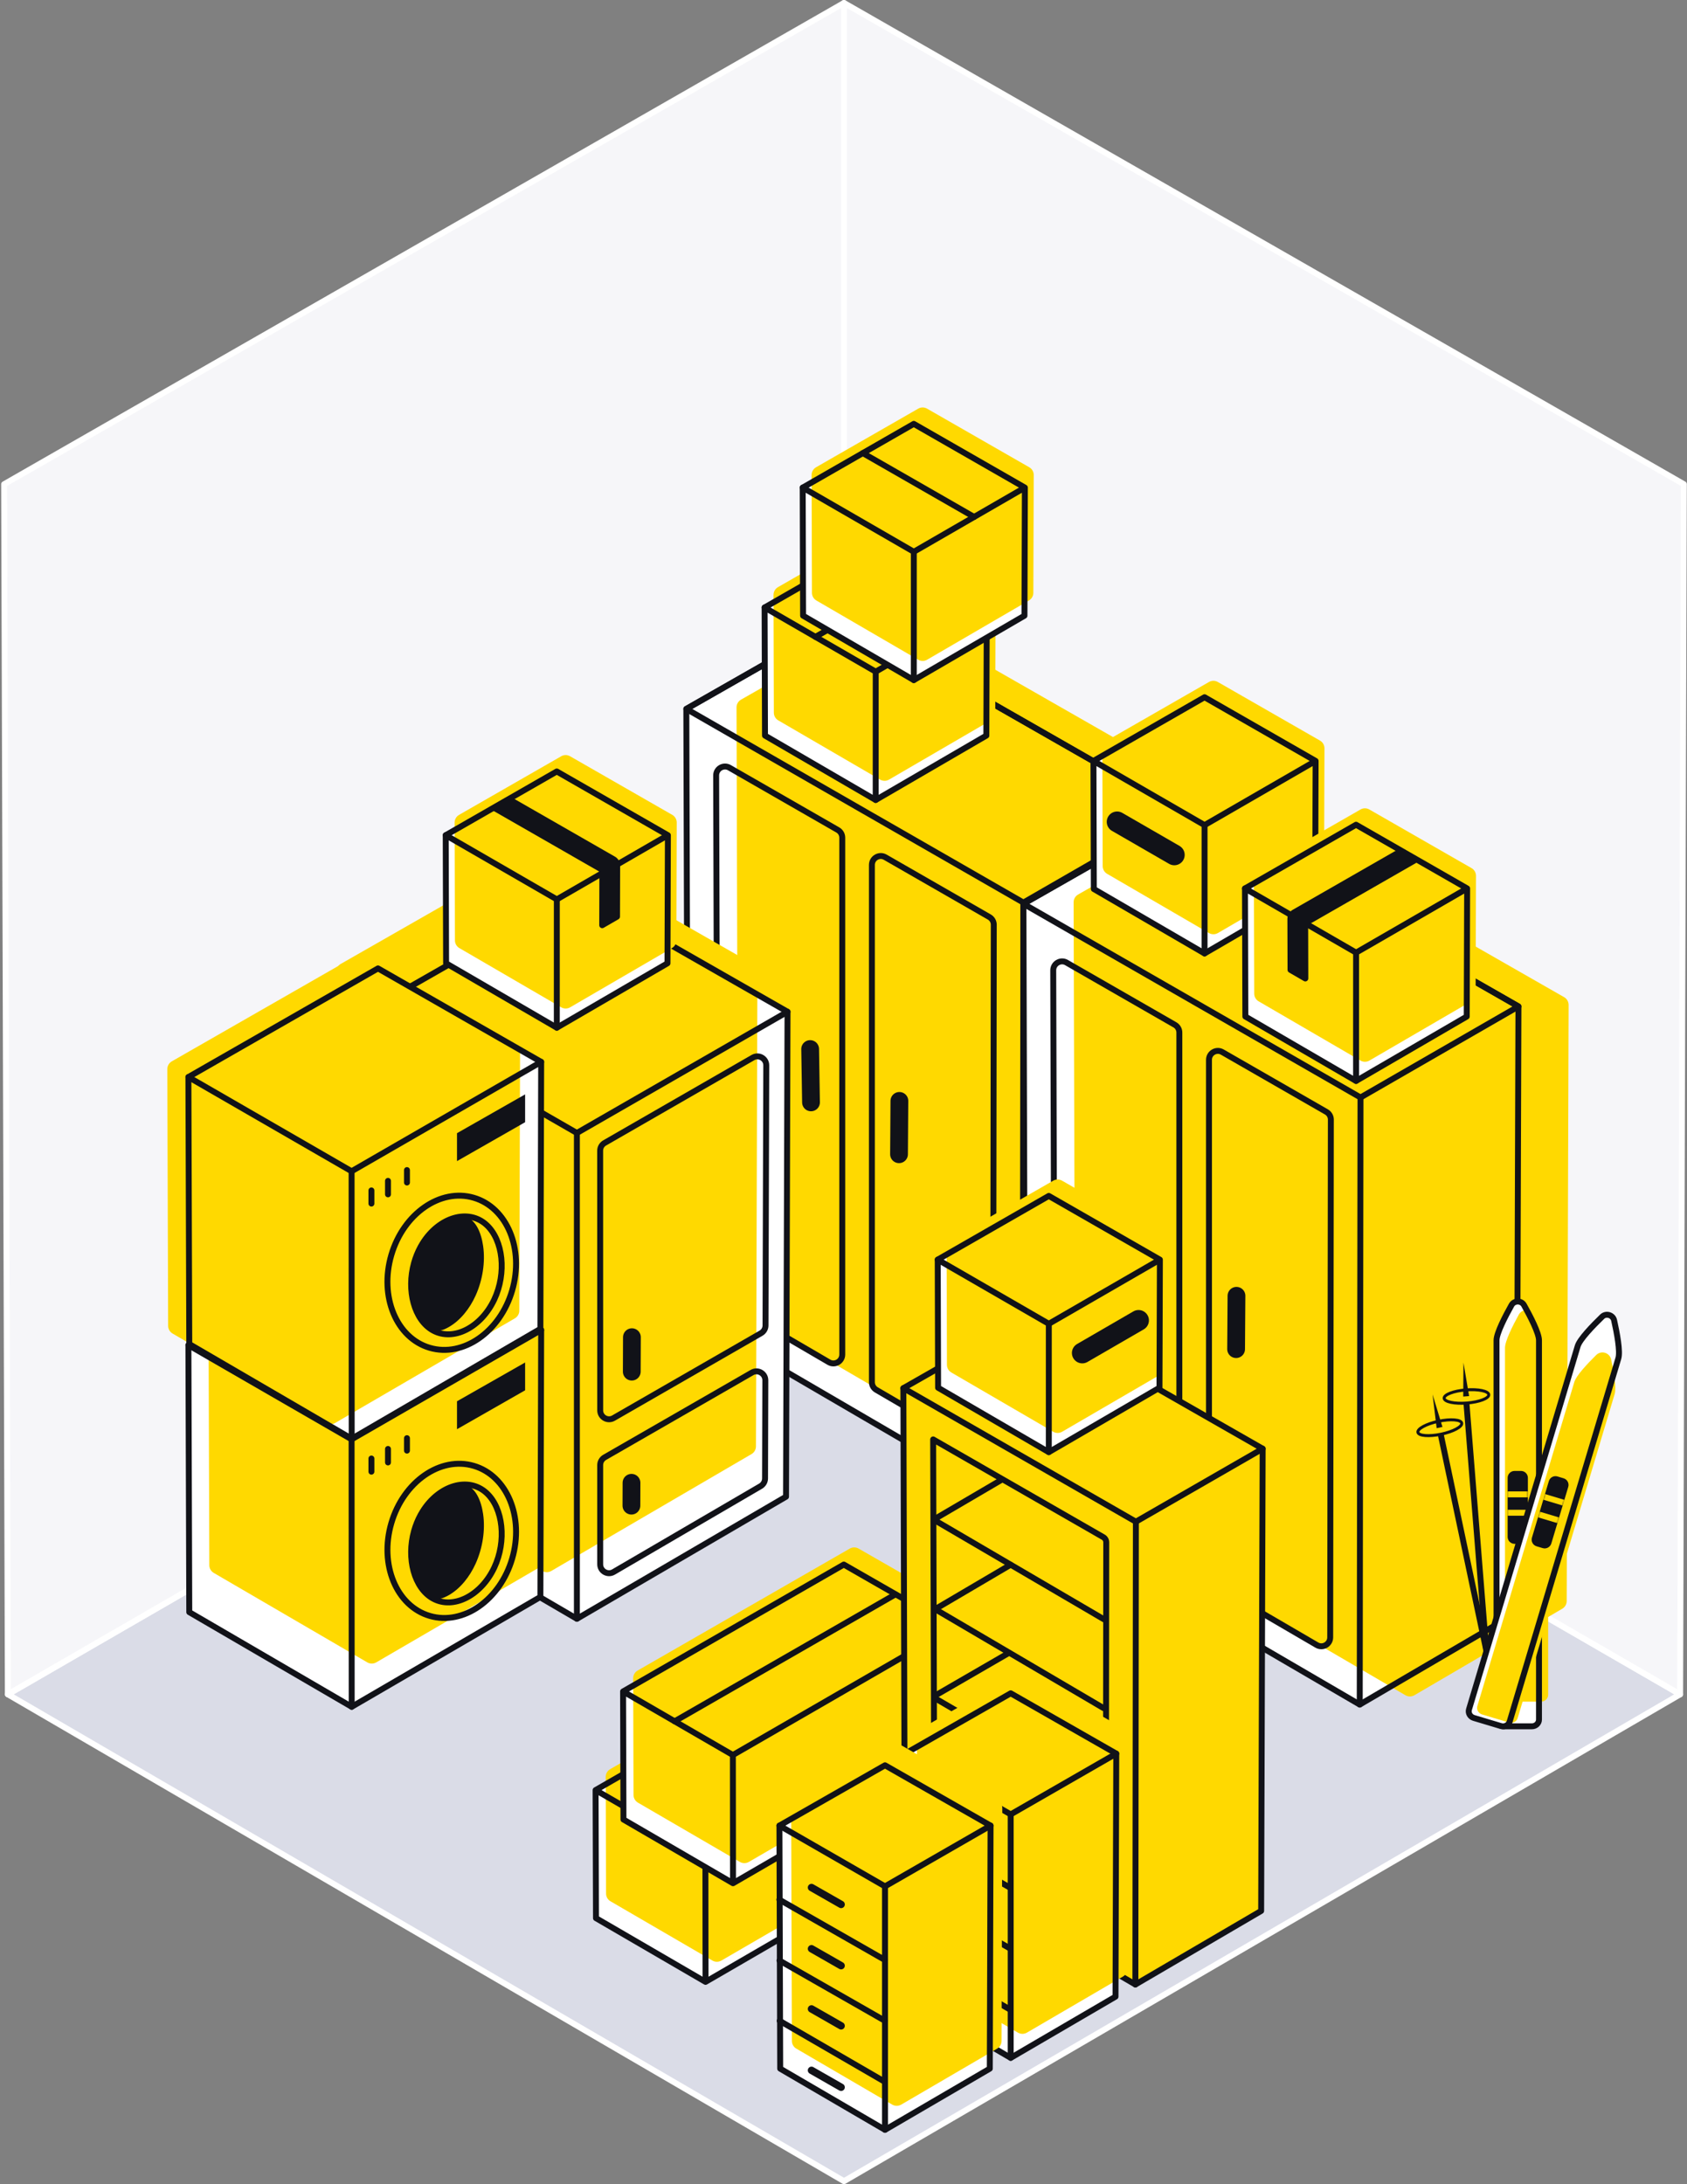 <svg width="1139" height="1474" viewBox="0 0 1139 1474" fill="none" xmlns="http://www.w3.org/2000/svg">
<rect x="0" y="0" width="1139" height="1474" fill="#808080" stroke="none"/>
<g clip-path="url(#clip0_683_17690)">
<path d="M569.833 817.19L5.303 1143.41L569.833 1471.96L1134.37 1143.41L569.833 817.19Z" fill="#DADCE7" stroke="white" stroke-width="4" stroke-linecap="round" stroke-linejoin="round"/>
<path d="M569.832 2V817.19L1134.37 1143.41L1136.88 326.77L569.832 2Z" fill="#F6F6F9" stroke="white" stroke-width="4" stroke-linecap="round" stroke-linejoin="round"/>
<path d="M569.833 817.19V2L2.793 326.77L5.303 1143.41L569.833 817.19Z" fill="#F6F6F9" stroke="white" stroke-width="4" stroke-linecap="round" stroke-linejoin="round"/>
<path d="M570.023 417.58L463.383 478.41L464.573 887.11L690.453 1018.8L796.293 956.92L797.613 547.69L570.023 417.58Z" fill="white"/>
<path d="M600.933 414.76L500.303 472.16C498.423 473.23 497.273 475.23 497.273 477.39L498.443 879.16C498.443 881.29 499.583 883.25 501.423 884.33L721.303 1012.52C723.173 1013.61 725.483 1013.61 727.353 1012.52L827.213 954.13C829.043 953.06 830.173 951.09 830.183 948.97L831.483 546.66C831.483 544.5 830.333 542.5 828.463 541.43L606.883 414.76C605.043 413.71 602.773 413.71 600.933 414.76Z" fill="#FFD900"/>
<path d="M570.023 417.58L797.613 547.69L690.973 609.11L463.383 478.41L570.023 417.58Z" stroke="#111218" stroke-width="4" stroke-linecap="round" stroke-linejoin="round"/>
<path d="M690.453 1018.8L690.973 609.11" stroke="#111218" stroke-width="4" stroke-linecap="round" stroke-linejoin="round"/>
<path d="M570.023 417.58L463.383 478.41L464.573 887.11L690.453 1018.8L796.293 956.92L797.613 547.69L570.023 417.58Z" stroke="#111218" stroke-width="4" stroke-linecap="round" stroke-linejoin="round"/>
<path d="M492.504 518.09L565.654 560.1C567.514 561.17 568.664 563.15 568.664 565.3V914.1C568.664 918.73 563.644 921.62 559.644 919.28L487.504 877.22C485.664 876.15 484.534 874.18 484.524 872.05L483.514 523.3C483.504 518.68 488.494 515.78 492.504 518.08V518.09Z" stroke="#111218" stroke-width="4" stroke-linecap="round" stroke-linejoin="round"/>
<path d="M670.952 624.05L670.512 973.47C670.512 978.1 665.492 980.98 661.492 978.65L591.652 937.94C589.812 936.86 588.672 934.89 588.672 932.76V583.68C588.672 579.07 593.662 576.18 597.662 578.48L667.952 618.85C669.822 619.92 670.962 621.91 670.962 624.06L670.952 624.05Z" stroke="#111218" stroke-width="4" stroke-linecap="round" stroke-linejoin="round"/>
<path d="M607.232 742.94L606.982 778.94" stroke="#111218" stroke-width="12" stroke-linecap="round" stroke-linejoin="round"/>
<path d="M547.562 743.94L546.982 707.94" stroke="#111218" stroke-width="12" stroke-linecap="round" stroke-linejoin="round"/>
<path d="M797.613 549.09L690.973 609.93L692.163 1018.63L918.043 1150.32L1023.88 1088.43L1025.2 679.2L797.613 549.09Z" fill="white"/>
<path d="M828.523 546.27L727.893 603.67C726.013 604.74 724.863 606.74 724.863 608.9L726.033 1010.67C726.033 1012.8 727.173 1014.76 729.013 1015.84L948.893 1144.03C950.763 1145.12 953.073 1145.12 954.943 1144.03L1054.8 1085.64C1056.63 1084.57 1057.76 1082.6 1057.77 1080.48L1059.07 678.17C1059.07 676.01 1057.92 674.01 1056.05 672.94L834.473 546.27C832.633 545.22 830.363 545.22 828.523 546.27Z" fill="#FFD900"/>
<path d="M797.613 549.09L1025.2 679.2L918.563 740.63L690.973 609.93L797.613 549.09Z" stroke="#111218" stroke-width="4" stroke-linecap="round" stroke-linejoin="round"/>
<path d="M918.043 1150.32L918.563 740.63" stroke="#111218" stroke-width="4" stroke-linecap="round" stroke-linejoin="round"/>
<path d="M797.613 549.09L690.973 609.93L692.163 1018.63L918.043 1150.32L1023.88 1088.43L1025.2 679.2L797.613 549.09Z" stroke="#111218" stroke-width="4" stroke-linecap="round" stroke-linejoin="round"/>
<path d="M720.094 649.6L793.244 691.61C795.104 692.68 796.254 694.66 796.254 696.81V1045.61C796.254 1050.24 791.234 1053.13 787.234 1050.79L715.094 1008.73C713.254 1007.66 712.124 1005.69 712.114 1003.56L711.104 654.81C711.094 650.19 716.084 647.29 720.094 649.59V649.6Z" stroke="#111218" stroke-width="4" stroke-linecap="round" stroke-linejoin="round"/>
<path d="M898.542 755.57L898.102 1104.99C898.102 1109.62 893.082 1112.5 889.082 1110.17L819.242 1069.46C817.402 1068.38 816.262 1066.41 816.262 1064.28V715.2C816.262 710.59 821.252 707.7 825.252 710L895.542 750.37C897.412 751.44 898.552 753.43 898.552 755.58L898.542 755.57Z" stroke="#111218" stroke-width="4" stroke-linecap="round" stroke-linejoin="round"/>
<path d="M834.822 874.46L834.572 910.46" stroke="#111218" stroke-width="12" stroke-linecap="round" stroke-linejoin="round"/>
<path d="M775.152 875.46L774.572 839.46" stroke="#111218" stroke-width="12" stroke-linecap="round" stroke-linejoin="round"/>
<path d="M1005.69 1141.7L989.904 944.56" stroke="#111218" stroke-width="4" stroke-linecap="round" stroke-linejoin="round"/>
<path d="M990.462 946.83C998.781 946.164 1005.37 943.642 1005.17 941.198C1004.97 938.753 998.072 937.312 989.753 937.978C981.435 938.645 974.85 941.166 975.046 943.611C975.242 946.055 982.144 947.496 990.462 946.83Z" fill="#FFD900" stroke="#111218" stroke-width="2" stroke-linecap="round" stroke-linejoin="round"/>
<path d="M987.914 942.47L988.074 919.53L991.894 942.15L987.914 942.47Z" fill="#111218"/>
<path d="M1013.07 1159.12L972.223 965.62" stroke="#111218" stroke-width="4" stroke-linecap="round" stroke-linejoin="round"/>
<path d="M973.036 967.843C981.201 966.119 987.41 962.777 986.903 960.378C986.397 957.978 979.367 957.431 971.202 959.154C963.037 960.878 956.829 964.22 957.335 966.619C957.841 969.019 964.871 969.566 973.036 967.843Z" fill="#FFD900" stroke="#111218" stroke-width="2" stroke-linecap="round" stroke-linejoin="round"/>
<path d="M969.973 963.8L967.213 941.03L973.893 962.97L969.973 963.8Z" fill="#111218"/>
<path d="M1034.29 1165H1015.18C1012.54 1165 1010.4 1162.95 1010.4 1160.43V904.52C1010.4 899.66 1016.3 888.28 1020.53 880.74C1022.33 877.53 1027.14 877.53 1028.94 880.74C1033.17 888.28 1039.07 899.66 1039.07 904.52V1160.43C1039.07 1162.95 1036.93 1165 1034.29 1165Z" fill="white"/>
<path d="M1040.4 1148.36H1020.98C1018.3 1148.36 1016.12 1146.28 1016.12 1143.72V909.57C1016.12 905 1021.26 894.74 1025.44 887.16C1027.72 883.02 1033.66 883.02 1035.94 887.16C1040.11 894.74 1045.26 905 1045.26 909.57V1143.72C1045.26 1146.29 1043.09 1148.36 1040.4 1148.36Z" fill="#FFD900"/>
<path d="M1034.29 1165H1015.18C1012.54 1165 1010.4 1162.95 1010.4 1160.43V904.52C1010.4 899.66 1016.3 888.28 1020.53 880.74C1022.33 877.53 1027.14 877.53 1028.94 880.74C1033.17 888.28 1039.07 899.66 1039.07 904.52V1160.43C1039.07 1162.95 1036.93 1165 1034.29 1165Z" stroke="#111218" stroke-width="4" stroke-linecap="round" stroke-linejoin="round"/>
<path d="M1026.9 992.66H1022.57C1020 992.66 1017.9 994.751 1017.9 997.33V1037.19C1017.9 1039.77 1020 1041.86 1022.57 1041.86H1026.9C1029.48 1041.86 1031.57 1039.77 1031.57 1037.19V997.33C1031.57 994.751 1029.48 992.66 1026.9 992.66Z" fill="#111218"/>
<mask id="mask0_683_17690" style="mask-type:luminance" maskUnits="userSpaceOnUse" x="1017" y="992" width="15" height="50">
<path d="M1026.9 992.66H1022.57C1020 992.66 1017.9 994.751 1017.9 997.33V1037.19C1017.9 1039.77 1020 1041.86 1022.57 1041.86H1026.9C1029.48 1041.86 1031.57 1039.77 1031.57 1037.19V997.33C1031.57 994.751 1029.48 992.66 1026.9 992.66Z" fill="white"/>
</mask>
<g mask="url(#mask0_683_17690)">
<path d="M1002.46 1008.47H1047.78" stroke="#FFD900" stroke-width="4" stroke-miterlimit="10"/>
<path d="M1002.46 1020.88H1047.78" stroke="#FFD900" stroke-width="4" stroke-miterlimit="10"/>
</g>
<path d="M1013.38 1164.83L995.073 1159.35C992.543 1158.59 991.083 1156.02 991.803 1153.6L1065.2 908.44C1066.59 903.79 1075.51 894.57 1081.72 888.57C1084.36 886.01 1088.97 887.4 1089.78 890.98C1091.67 899.41 1094.06 912.01 1092.66 916.66L1019.26 1161.82C1018.54 1164.24 1015.9 1165.58 1013.37 1164.83H1013.38Z" fill="white"/>
<path d="M1018.84 1162.44L1000.69 1157.01C998.182 1156.26 996.732 1153.71 997.452 1151.31L1062.95 932.55C1064.22 928.32 1071.74 920.3 1077.73 914.41C1081.1 911.1 1086.8 912.81 1087.79 917.42C1089.55 925.64 1091.43 936.47 1090.17 940.7L1024.67 1159.46C1023.95 1161.86 1021.34 1163.19 1018.83 1162.44H1018.84Z" fill="#FFD900"/>
<path d="M1013.38 1164.83L995.073 1159.35C992.543 1158.59 991.083 1156.02 991.803 1153.6L1065.2 908.44C1066.59 903.79 1075.51 894.57 1081.72 888.57C1084.36 886.01 1088.97 887.4 1089.78 890.98C1091.67 899.41 1094.06 912.01 1092.66 916.66L1019.26 1161.82C1018.54 1164.24 1015.9 1165.58 1013.37 1164.83H1013.38Z" stroke="#111218" stroke-width="4" stroke-linecap="round" stroke-linejoin="round"/>
<path d="M1055.69 997.623L1051.54 996.38C1049.07 995.641 1046.47 997.044 1045.73 999.514L1034.3 1037.7C1033.56 1040.17 1034.96 1042.77 1037.43 1043.51L1041.58 1044.75C1044.05 1045.49 1046.65 1044.09 1047.39 1041.62L1058.83 1003.44C1059.57 1000.97 1058.16 998.362 1055.69 997.623Z" fill="#111218"/>
<mask id="mask1_683_17690" style="mask-type:luminance" maskUnits="userSpaceOnUse" x="1034" y="996" width="26" height="49">
<path d="M1055.69 997.623L1051.54 996.38C1049.07 995.641 1046.47 997.044 1045.73 999.514L1034.3 1037.7C1033.56 1040.17 1034.96 1042.77 1037.43 1043.51L1041.58 1044.75C1044.05 1045.49 1046.65 1044.09 1047.39 1041.62L1058.83 1003.44C1059.57 1000.97 1058.16 998.362 1055.69 997.623Z" fill="white"/>
</mask>
<g mask="url(#mask1_683_17690)">
<path d="M1027.78 1005.75L1071.2 1018.75" stroke="#FFD900" stroke-width="4" stroke-miterlimit="10"/>
<path d="M1024.22 1017.63L1067.64 1030.64" stroke="#FFD900" stroke-width="4" stroke-miterlimit="10"/>
</g>
<path d="M389.493 601.55L247.283 682.78L248.283 1010.04L389.493 1092.43L530.693 1010.04L531.703 682.78L389.493 601.55Z" fill="white"/>
<path d="M366.183 572.75L229.983 650.55C228.103 651.62 226.953 653.62 226.963 655.78L227.943 976.11C227.943 978.24 229.083 980.2 230.923 981.27L366.143 1060.17C368.013 1061.26 370.323 1061.26 372.193 1060.17L507.413 981.27C509.253 980.2 510.383 978.23 510.393 976.11L511.373 655.78C511.373 653.62 510.223 651.62 508.353 650.55L372.153 572.75C370.313 571.7 368.043 571.7 366.203 572.75H366.183Z" fill="#FFD900"/>
<path d="M531.703 682.78L389.493 764.59L247.283 682.78" stroke="#111218" stroke-width="4" stroke-linecap="round" stroke-linejoin="round"/>
<path d="M389.494 1092.43V764.59" stroke="#111218" stroke-width="4" stroke-linecap="round" stroke-linejoin="round"/>
<path d="M389.493 601.55L247.283 682.78L248.283 1010.04L389.493 1092.43L530.693 1010.04L531.703 682.78L389.493 601.55Z" stroke="#111218" stroke-width="4" stroke-linecap="round" stroke-linejoin="round"/>
<path d="M507.733 926.26L408.233 983.5C406.373 984.57 405.223 986.55 405.223 988.7V1055.67C405.223 1060.3 410.253 1063.19 414.253 1060.85L513.553 1002.91C515.393 1001.84 516.523 999.87 516.533 997.74L516.723 931.47C516.733 926.85 511.733 923.95 507.733 926.25V926.26Z" stroke="#111218" stroke-width="4" stroke-linecap="round" stroke-linejoin="round"/>
<path d="M405.203 776.51L405.233 951.79C405.233 956.4 410.223 959.29 414.223 956.99L513.833 899.68C515.693 898.61 516.833 896.64 516.843 894.5L517.353 718.92C517.363 714.3 512.363 711.4 508.363 713.7L408.213 771.32C406.353 772.39 405.203 774.37 405.203 776.52V776.51Z" stroke="#111218" stroke-width="4" stroke-linecap="round" stroke-linejoin="round"/>
<path d="M426.312 1016.09L426.363 1000.65" stroke="#111218" stroke-width="12" stroke-linecap="round" stroke-linejoin="round"/>
<path d="M426.553 925.65L426.643 902.4" stroke="#111218" stroke-width="12" stroke-linecap="round" stroke-linejoin="round"/>
<path d="M375.924 520.63L300.934 563.64L301.184 650.08L375.934 693.54L450.654 650.08L450.934 563.64L375.924 520.63Z" fill="white"/>
<path d="M378.934 510.35L309.954 549.91C308.084 550.98 306.934 552.98 306.934 555.13L307.164 634.64C307.164 636.77 308.304 638.74 310.144 639.81L378.904 679.79C380.764 680.87 383.074 680.87 384.934 679.79L453.664 639.81C455.504 638.74 456.644 636.77 456.644 634.64L456.904 555.13C456.904 552.97 455.764 550.98 453.884 549.91L384.884 510.35C383.034 509.29 380.764 509.29 378.914 510.35H378.934Z" fill="#FFD900"/>
<path d="M375.934 693.54L301.184 650.08L300.934 563.64L375.944 606.95L375.934 693.54Z" stroke="#111218" stroke-width="4" stroke-linecap="round" stroke-linejoin="round"/>
<path d="M300.934 563.64L375.924 520.63L450.934 563.64L375.944 606.95L450.934 563.64L450.654 650.08L375.934 693.54" stroke="#111218" stroke-width="4" stroke-linecap="round" stroke-linejoin="round"/>
<path d="M404.684 588.23L404.584 624.38C404.584 625.92 406.254 626.89 407.584 626.12L417.594 620.33C418.214 619.97 418.594 619.32 418.594 618.6L418.694 584.19C418.694 584.12 418.694 584.05 418.684 583.98C418.684 583.84 418.684 583.71 418.664 583.57C418.654 583.45 418.644 583.34 418.624 583.23C418.614 583.12 418.594 583.01 418.574 582.91C418.554 582.77 418.524 582.64 418.494 582.51C418.474 582.43 418.454 582.34 418.424 582.25C418.384 582.12 418.344 581.99 418.294 581.86C418.274 581.77 418.244 581.69 418.214 581.61C418.164 581.49 418.104 581.36 418.054 581.24C418.014 581.16 417.974 581.07 417.924 580.98C417.874 580.88 417.814 580.77 417.754 580.66C417.694 580.57 417.644 580.47 417.584 580.38C417.524 580.29 417.464 580.21 417.404 580.12C417.324 580.02 417.254 579.92 417.174 579.82C417.114 579.74 417.054 579.67 416.994 579.6C416.904 579.5 416.824 579.4 416.724 579.31C416.664 579.24 416.584 579.17 416.514 579.1C416.424 579.02 416.334 578.93 416.244 578.85C416.154 578.77 416.054 578.7 415.964 578.63C415.884 578.57 415.794 578.5 415.714 578.44C415.594 578.35 415.464 578.28 415.334 578.2C415.284 578.17 415.234 578.13 415.184 578.1L343.644 537.08L329.574 545.15L404.684 588.22V588.23Z" fill="#111218"/>
<path d="M255.203 834.45L127.203 907.76L127.793 1087.96L237.453 1151.83L364.853 1077.69L365.383 897.54L255.203 834.45Z" fill="white"/>
<path d="M265.774 807.92L143.784 877.79C141.914 878.86 140.764 880.86 140.764 883.02L141.324 1056.29C141.324 1058.42 142.464 1060.38 144.304 1061.46L247.984 1121.85C249.854 1122.94 252.154 1122.94 254.024 1121.85L375.434 1051.2C377.274 1050.13 378.414 1048.16 378.414 1046.03L378.924 872.81C378.924 870.65 377.774 868.66 375.904 867.59L271.734 807.94C269.884 806.88 267.614 806.88 265.774 807.94V807.92Z" fill="#FFD900"/>
<path d="M250.764 984.28V993.15" stroke="#111218" stroke-width="4" stroke-linecap="round" stroke-linejoin="round"/>
<path d="M261.963 977.82V986.93" stroke="#111218" stroke-width="4" stroke-linecap="round" stroke-linejoin="round"/>
<path d="M274.764 970.54V978.94" stroke="#111218" stroke-width="4" stroke-linecap="round" stroke-linejoin="round"/>
<path d="M308.543 964.5L354.543 938.24V919.47L308.543 945.65" fill="#111218"/>
<path d="M345.804 1051.8C353.993 1023.83 342.367 995.806 319.835 989.209C297.303 982.612 272.399 999.938 264.209 1027.91C256.02 1055.88 267.646 1083.9 290.178 1090.5C312.71 1097.09 337.614 1079.77 345.804 1051.8Z" stroke="#111218" stroke-width="4" stroke-linecap="round" stroke-linejoin="round"/>
<path d="M279.574 1033.16C274.334 1051.82 279.694 1071.8 292.354 1078.78C306.104 1086.36 324.824 1076.8 333.724 1057.85C342.094 1040.02 339.724 1017.9 328.514 1007.56C316.284 996.28 296.364 1002.28 285.324 1020.02C284.854 1020.78 284.404 1021.55 283.964 1022.34C282.084 1025.77 280.624 1029.42 279.574 1033.16Z" stroke="#111218" stroke-width="4" stroke-linecap="round" stroke-linejoin="round"/>
<path d="M280.663 1033.9C277.173 1045.93 277.323 1059.03 282.263 1069.28C284.283 1073.47 287.313 1077.16 291.323 1078.6C295.303 1080.03 299.203 1078.68 303.143 1076.42C310.793 1072.01 317.143 1064.08 321.153 1055.17C325.823 1044.79 327.743 1032.69 326.193 1021.82C324.923 1012.92 321.143 1003.08 312.933 1001.71C306.303 1000.6 299.093 1004.88 293.843 1010.37C287.833 1016.66 283.223 1025.13 280.673 1033.92L280.663 1033.9Z" fill="#111218"/>
<path d="M237.453 1151.83L237.383 971.34" stroke="#111218" stroke-width="4" stroke-linecap="round" stroke-linejoin="round"/>
<path d="M365.383 897.54L237.383 971.34L127.203 907.76" stroke="#111218" stroke-width="4" stroke-linecap="round" stroke-linejoin="round"/>
<path d="M255.203 834.45L127.203 907.76L127.793 1087.96L237.453 1151.83L364.853 1077.69L365.383 897.54L255.203 834.45Z" stroke="#111218" stroke-width="4" stroke-linecap="round" stroke-linejoin="round"/>
<path d="M255.203 653.53L127.203 726.84L127.793 907.04L237.453 970.91L364.853 896.77L365.383 716.62L255.203 653.53Z" fill="white"/>
<path d="M237.973 646.39L115.983 716.26C114.113 717.33 112.963 719.33 112.963 721.49L113.523 894.76C113.523 896.89 114.663 898.85 116.503 899.93L220.183 960.32C222.053 961.41 224.353 961.41 226.223 960.32L347.633 889.67C349.473 888.6 350.613 886.63 350.613 884.5L351.123 711.28C351.123 709.12 349.973 707.13 348.103 706.06L243.933 646.41C242.083 645.35 239.813 645.35 237.973 646.41V646.39Z" fill="#FFD900"/>
<path d="M250.764 803.36V812.23" stroke="#111218" stroke-width="4" stroke-linecap="round" stroke-linejoin="round"/>
<path d="M261.963 796.9V806.01" stroke="#111218" stroke-width="4" stroke-linecap="round" stroke-linejoin="round"/>
<path d="M274.764 789.62V798.02" stroke="#111218" stroke-width="4" stroke-linecap="round" stroke-linejoin="round"/>
<path d="M308.543 783.58L354.543 757.32V738.54L308.543 764.73" fill="#111218"/>
<path d="M345.794 870.877C353.983 842.907 342.357 814.885 319.825 808.288C297.294 801.69 272.389 819.016 264.2 846.986C256.01 874.956 267.637 902.978 290.168 909.575C312.7 916.172 337.604 898.846 345.794 870.877Z" stroke="#111218" stroke-width="4" stroke-linecap="round" stroke-linejoin="round"/>
<path d="M279.574 852.24C274.334 870.9 279.694 890.88 292.354 897.86C306.104 905.44 324.824 895.88 333.724 876.93C342.094 859.1 339.724 836.98 328.514 826.64C316.284 815.36 296.364 821.36 285.324 839.1C284.854 839.86 284.404 840.63 283.964 841.42C282.084 844.85 280.624 848.5 279.574 852.24Z" stroke="#111218" stroke-width="4" stroke-linecap="round" stroke-linejoin="round"/>
<path d="M280.663 852.97C277.173 865 277.323 878.1 282.263 888.35C284.283 892.54 287.313 896.23 291.323 897.67C295.303 899.1 299.203 897.75 303.143 895.49C310.793 891.08 317.143 883.15 321.153 874.24C325.823 863.86 327.743 851.76 326.193 840.89C324.923 831.99 321.143 822.15 312.933 820.78C306.303 819.67 299.093 823.95 293.843 829.44C287.833 835.73 283.223 844.2 280.673 852.99L280.663 852.97Z" fill="#111218"/>
<path d="M237.453 970.91L237.383 790.42" stroke="#111218" stroke-width="4" stroke-linecap="round" stroke-linejoin="round"/>
<path d="M365.383 716.62L237.383 790.42L127.203 726.84" stroke="#111218" stroke-width="4" stroke-linecap="round" stroke-linejoin="round"/>
<path d="M255.203 653.53L127.203 726.84L127.793 907.04L237.453 970.91L364.853 896.77L365.383 716.62L255.203 653.53Z" stroke="#111218" stroke-width="4" stroke-linecap="round" stroke-linejoin="round"/>
<path d="M551.153 1121.54L400.623 1208.04L400.893 1294.46L476.353 1338.33L626.523 1251.22L626.783 1164.9L551.153 1121.54Z" fill="white"/>
<path d="M555.193 1111.62L411.963 1193.92C410.093 1194.99 408.943 1196.99 408.953 1199.14L409.193 1277.9C409.193 1280.03 410.333 1282 412.173 1283.07L481.003 1323.09C482.863 1324.17 485.163 1324.17 487.033 1323.09L629.923 1240.2C631.763 1239.13 632.903 1237.16 632.913 1235.03L633.153 1156.38C633.153 1154.22 632.013 1152.23 630.133 1151.16L561.163 1111.62C559.313 1110.56 557.043 1110.56 555.193 1111.62Z" fill="#FFD900"/>
<path d="M625.293 1164.9L551.153 1122.4L402.123 1208.04L476.263 1250.94L625.293 1164.9ZM625.293 1164.9L625.023 1251.22L476.353 1337.46L476.263 1250.94L476.353 1337.46L402.383 1294.46L402.123 1208.04" stroke="#111218" stroke-width="4" stroke-linecap="round" stroke-linejoin="round"/>
<path d="M585.973 1142.54L436.943 1228.18" stroke="#111218" stroke-width="4" stroke-linecap="round" stroke-linejoin="round"/>
<path d="M569.694 1054.98L419.174 1141.47L419.444 1227.9L494.894 1271.77L645.074 1184.66L645.334 1098.34L569.694 1054.98Z" fill="white"/>
<path d="M573.734 1045.06L430.504 1127.36C428.634 1128.43 427.484 1130.43 427.494 1132.58L427.734 1211.34C427.734 1213.47 428.874 1215.44 430.714 1216.51L499.544 1256.53C501.404 1257.61 503.704 1257.61 505.574 1256.53L648.464 1173.64C650.304 1172.57 651.444 1170.6 651.454 1168.47L651.694 1089.82C651.694 1087.66 650.554 1085.67 648.674 1084.6L579.704 1045.06C577.854 1044 575.584 1044 573.734 1045.06Z" fill="#FFD900"/>
<path d="M643.834 1098.34L569.704 1055.84L420.674 1141.47L494.814 1184.38L643.834 1098.34ZM643.834 1098.34L643.574 1184.66L494.904 1270.9L494.814 1184.38L494.904 1270.9L420.934 1227.9L420.674 1141.47" stroke="#111218" stroke-width="4" stroke-linecap="round" stroke-linejoin="round"/>
<path d="M604.524 1075.98L455.494 1161.62" stroke="#111218" stroke-width="4" stroke-linecap="round" stroke-linejoin="round"/>
<path d="M695.524 887.97L609.924 936.79L610.834 1248.39L766.574 1339.24L851.484 1289.58L852.494 977.66L695.524 887.97Z" fill="#FFD900"/>
<path d="M766.574 1339.24L766.904 1026.92" stroke="#111218" stroke-width="4" stroke-linecap="round" stroke-linejoin="round"/>
<path d="M852.494 977.66L766.904 1026.92L609.924 936.79" stroke="#111218" stroke-width="4" stroke-linecap="round" stroke-linejoin="round"/>
<path d="M695.524 887.97L609.924 936.79L610.834 1248.39L766.574 1339.24L851.484 1289.58L852.494 977.66L695.524 887.97Z" stroke="#111218" stroke-width="4" stroke-linecap="round" stroke-linejoin="round"/>
<path d="M651.934 1218.77L652.264 1196.18" stroke="#111218" stroke-width="12" stroke-linecap="round" stroke-linejoin="round"/>
<path d="M630.803 1236.88L630.033 971.39L744.883 1037.34C746.123 1038.05 746.893 1039.38 746.893 1040.81L746.613 1304.43L630.803 1236.87V1236.88Z" stroke="#111218" stroke-width="4" stroke-linecap="round" stroke-linejoin="round"/>
<path d="M631.344 1146.08V1146.09L745.244 1212.56" stroke="#111218" stroke-width="4" stroke-linecap="round" stroke-linejoin="round"/>
<path d="M681.164 1115.46L631.314 1144.31" stroke="#111218" stroke-width="4" stroke-linecap="round" stroke-linejoin="round"/>
<path d="M631.174 1085.81V1085.82L745.054 1152.7" stroke="#111218" stroke-width="4" stroke-linecap="round" stroke-linejoin="round"/>
<path d="M682.295 1055.98L631.145 1086.07" stroke="#111218" stroke-width="4" stroke-linecap="round" stroke-linejoin="round"/>
<path d="M745.434 1092.84L630.994 1025.89" stroke="#111218" stroke-width="4" stroke-linecap="round" stroke-linejoin="round"/>
<path d="M675.633 998.98L630.963 1025.16" stroke="#111218" stroke-width="4" stroke-linecap="round" stroke-linejoin="round"/>
<path d="M682.383 1142.72L611.113 1183.43L611.623 1347.44L682.383 1388.74L753.153 1347.44L753.663 1183.43L682.383 1142.72Z" fill="white"/>
<path d="M687.313 1129.17L622.053 1166.45C620.173 1167.52 619.023 1169.52 619.033 1171.68L619.513 1328.76C619.513 1330.89 620.653 1332.85 622.493 1333.92L687.273 1371.72C689.143 1372.81 691.453 1372.81 693.323 1371.72L758.103 1333.92C759.943 1332.85 761.073 1330.88 761.083 1328.76L761.563 1171.68C761.563 1169.52 760.413 1167.52 758.543 1166.45L693.283 1129.17C691.443 1128.12 689.173 1128.12 687.333 1129.17H687.313Z" fill="#FFD900"/>
<path d="M682.383 1224.43V1388.74" stroke="#111218" stroke-width="4" stroke-linecap="round" stroke-linejoin="round"/>
<path d="M753.663 1183.43L682.383 1224.43L611.113 1183.43" stroke="#111218" stroke-width="4" stroke-linecap="round" stroke-linejoin="round"/>
<path d="M682.383 1142.72L611.113 1183.43L611.623 1347.44L682.383 1388.74L753.153 1347.44L753.663 1183.43L682.383 1142.72Z" stroke="#111218" stroke-width="4" stroke-linecap="round" stroke-linejoin="round"/>
<path d="M682.203 1274.05L611.033 1233.39" stroke="#111218" stroke-width="4" stroke-linecap="round" stroke-linejoin="round"/>
<path d="M682.192 1315.07L611.152 1274.5" stroke="#111218" stroke-width="4" stroke-linecap="round" stroke-linejoin="round"/>
<path d="M681.803 1356.06L611.273 1315.19" stroke="#111218" stroke-width="4" stroke-linecap="round" stroke-linejoin="round"/>
<path d="M652.764 1236.64L632.764 1225.22" stroke="#111218" stroke-width="5" stroke-linecap="round" stroke-linejoin="round"/>
<path d="M652.764 1277.97L632.764 1266.54" stroke="#111218" stroke-width="5" stroke-linecap="round" stroke-linejoin="round"/>
<path d="M652.764 1318.57L632.764 1307.14" stroke="#111218" stroke-width="5" stroke-linecap="round" stroke-linejoin="round"/>
<path d="M652.764 1360.02L632.764 1348.59" stroke="#111218" stroke-width="5" stroke-linecap="round" stroke-linejoin="round"/>
<path d="M597.522 1191.3L526.242 1232.01L526.752 1396.02L597.522 1437.31L668.282 1396.02L668.792 1232.01L597.522 1191.3Z" fill="white"/>
<path d="M602.452 1177.75L537.192 1215.03C535.312 1216.1 534.162 1218.1 534.172 1220.26L534.652 1377.34C534.652 1379.47 535.792 1381.43 537.632 1382.5L602.412 1420.3C604.282 1421.39 606.592 1421.39 608.462 1420.3L673.242 1382.5C675.082 1381.43 676.212 1379.46 676.222 1377.34L676.702 1220.26C676.702 1218.1 675.552 1216.1 673.682 1215.03L608.422 1177.75C606.582 1176.7 604.312 1176.7 602.472 1177.75H602.452Z" fill="#FFD900"/>
<path d="M597.521 1273.01V1437.31" stroke="#111218" stroke-width="4" stroke-linecap="round" stroke-linejoin="round"/>
<path d="M668.792 1232.01L597.522 1273.01L526.242 1232.01" stroke="#111218" stroke-width="4" stroke-linecap="round" stroke-linejoin="round"/>
<path d="M597.522 1191.3L526.242 1232.01L526.752 1396.02L597.522 1437.31L668.282 1396.02L668.792 1232.01L597.522 1191.3Z" stroke="#111218" stroke-width="4" stroke-linecap="round" stroke-linejoin="round"/>
<path d="M597.332 1322.62L526.162 1281.96" stroke="#111218" stroke-width="4" stroke-linecap="round" stroke-linejoin="round"/>
<path d="M597.321 1363.64L526.281 1323.07" stroke="#111218" stroke-width="4" stroke-linecap="round" stroke-linejoin="round"/>
<path d="M596.932 1404.63L526.402 1363.76" stroke="#111218" stroke-width="4" stroke-linecap="round" stroke-linejoin="round"/>
<path d="M567.893 1285.21L547.893 1273.79" stroke="#111218" stroke-width="5" stroke-linecap="round" stroke-linejoin="round"/>
<path d="M567.893 1326.54L547.893 1315.11" stroke="#111218" stroke-width="5" stroke-linecap="round" stroke-linejoin="round"/>
<path d="M567.893 1367.14L547.893 1355.71" stroke="#111218" stroke-width="5" stroke-linecap="round" stroke-linejoin="round"/>
<path d="M567.893 1408.59L547.893 1397.16" stroke="#111218" stroke-width="5" stroke-linecap="round" stroke-linejoin="round"/>
<path d="M591.222 366.97L516.232 409.97L516.492 496.41L591.232 539.87L665.952 496.41L666.232 409.97L591.222 366.97Z" fill="white"/>
<path d="M594.242 356.68L525.262 396.24C523.392 397.31 522.242 399.31 522.242 401.46L522.472 480.97C522.472 483.1 523.612 485.07 525.452 486.14L594.212 526.12C596.072 527.2 598.382 527.2 600.242 526.12L668.972 486.14C670.812 485.07 671.952 483.1 671.952 480.97L672.212 401.46C672.212 399.3 671.072 397.31 669.192 396.24L600.192 356.68C598.342 355.62 596.072 355.62 594.222 356.68H594.242Z" fill="#FFD900"/>
<path d="M591.232 539.87L516.492 496.41L516.232 409.97L591.252 453.28L591.232 539.87Z" stroke="#111218" stroke-width="4" stroke-linecap="round" stroke-linejoin="round"/>
<path d="M516.232 409.97L591.222 366.97L666.232 409.97L591.252 453.28L666.232 409.97L665.952 496.41L591.232 539.87" stroke="#111218" stroke-width="4" stroke-linecap="round" stroke-linejoin="round"/>
<path d="M625.682 386.71L550.572 429.79" stroke="#111218" stroke-width="4" stroke-linecap="round" stroke-linejoin="round"/>
<path d="M616.943 286.05L541.963 329.06L542.213 415.5L616.963 458.96L691.683 415.5L691.963 329.06L616.943 286.05Z" fill="white"/>
<path d="M619.963 275.77L550.983 315.33C549.113 316.4 547.963 318.4 547.963 320.55L548.193 400.06C548.193 402.19 549.333 404.16 551.173 405.23L619.933 445.21C621.793 446.29 624.103 446.29 625.963 445.21L694.693 405.23C696.533 404.16 697.673 402.19 697.673 400.06L697.933 320.55C697.933 318.39 696.793 316.4 694.913 315.33L625.913 275.77C624.063 274.71 621.793 274.71 619.943 275.77H619.963Z" fill="#FFD900"/>
<path d="M616.963 458.96L542.213 415.5L541.963 329.06L616.973 372.37L616.963 458.96Z" stroke="#111218" stroke-width="4" stroke-linecap="round" stroke-linejoin="round"/>
<path d="M541.963 329.06L616.943 286.05L691.963 329.06L616.973 372.37L691.963 329.06L691.683 415.5L616.963 458.96" stroke="#111218" stroke-width="4" stroke-linecap="round" stroke-linejoin="round"/>
<path d="M657.683 348.86L582.553 305.78" stroke="#111218" stroke-width="4" stroke-linecap="round" stroke-linejoin="round"/>
<path d="M813.254 470.52L738.264 513.52L738.514 599.96L813.264 643.43L887.984 599.96L888.264 513.52L813.254 470.52Z" fill="white"/>
<path d="M816.264 460.23L747.284 499.79C745.414 500.86 744.264 502.86 744.264 505.01L744.494 584.52C744.494 586.65 745.634 588.62 747.474 589.69L816.234 629.67C818.094 630.75 820.404 630.75 822.264 629.67L890.994 589.69C892.834 588.62 893.974 586.65 893.974 584.52L894.234 505.01C894.234 502.85 893.094 500.86 891.214 499.79L822.214 460.23C820.364 459.17 818.094 459.17 816.244 460.23H816.264Z" fill="#FFD900"/>
<path d="M813.264 643.43L738.514 599.96L738.264 513.52L813.274 556.83L813.264 643.43Z" stroke="#111218" stroke-width="4" stroke-linecap="round" stroke-linejoin="round"/>
<path d="M738.264 513.52L813.254 470.52L888.264 513.52L813.274 556.83L888.264 513.52L887.984 599.96L813.264 643.43" stroke="#111218" stroke-width="4" stroke-linecap="round" stroke-linejoin="round"/>
<path d="M792.854 576.92L754.234 554.63" stroke="#111218" stroke-width="14" stroke-linecap="round" stroke-linejoin="round"/>
<path d="M915.552 556.57L840.562 599.57L840.823 686.01L915.562 729.47L990.292 686.01L990.562 599.57L915.552 556.57Z" fill="white"/>
<path d="M918.572 546.28L849.592 585.84C847.722 586.91 846.572 588.91 846.572 591.06L846.802 670.57C846.802 672.7 847.942 674.67 849.782 675.74L918.542 715.72C920.402 716.8 922.712 716.8 924.572 715.72L993.302 675.74C995.142 674.67 996.282 672.7 996.282 670.57L996.542 591.06C996.542 588.9 995.402 586.91 993.522 585.84L924.522 546.28C922.672 545.22 920.402 545.22 918.552 546.28H918.572Z" fill="#FFD900"/>
<path d="M915.562 729.47L840.823 686.01L840.562 599.57L915.582 642.88L915.562 729.47Z" stroke="#111218" stroke-width="4" stroke-linecap="round" stroke-linejoin="round"/>
<path d="M840.562 599.57L915.552 556.57L990.562 599.57L915.582 642.88L990.562 599.57L990.292 686.01L915.562 729.47" stroke="#111218" stroke-width="4" stroke-linecap="round" stroke-linejoin="round"/>
<path d="M883.213 624.16L883.313 660.31C883.313 661.85 881.643 662.82 880.313 662.05L870.303 656.26C869.683 655.9 869.303 655.25 869.303 654.53L869.203 620.12C869.203 620.05 869.203 619.98 869.213 619.91C869.213 619.77 869.213 619.64 869.233 619.5C869.243 619.38 869.253 619.27 869.273 619.16C869.283 619.05 869.303 618.94 869.323 618.84C869.343 618.7 869.373 618.57 869.403 618.44C869.423 618.36 869.443 618.27 869.473 618.18C869.513 618.05 869.553 617.92 869.603 617.79C869.623 617.7 869.653 617.62 869.683 617.54C869.733 617.42 869.793 617.29 869.843 617.17C869.883 617.09 869.923 617 869.973 616.91C870.023 616.81 870.083 616.7 870.143 616.59C870.203 616.5 870.253 616.4 870.313 616.31C870.373 616.22 870.433 616.14 870.493 616.05C870.573 615.95 870.643 615.85 870.723 615.75C870.783 615.67 870.843 615.6 870.903 615.53C870.993 615.43 871.073 615.33 871.173 615.24C871.233 615.17 871.313 615.1 871.383 615.03C871.473 614.95 871.563 614.86 871.653 614.78C871.743 614.7 871.843 614.63 871.933 614.56C872.013 614.5 872.103 614.43 872.183 614.37C872.303 614.28 872.433 614.21 872.563 614.13C872.613 614.1 872.663 614.06 872.713 614.03L944.253 573.01L958.323 581.08L883.213 624.15V624.16Z" fill="#111218"/>
<path d="M708.103 807.06L633.113 850.07L633.363 936.51L708.113 979.97L782.833 936.51L783.113 850.07L708.103 807.06Z" fill="white"/>
<path d="M711.113 796.77L642.133 836.33C640.263 837.4 639.113 839.4 639.113 841.55L639.343 921.06C639.343 923.19 640.483 925.16 642.323 926.23L711.083 966.21C712.943 967.29 715.253 967.29 717.113 966.21L785.843 926.23C787.683 925.16 788.823 923.19 788.823 921.06L789.083 841.55C789.083 839.39 787.943 837.4 786.063 836.33L717.063 796.77C715.213 795.71 712.943 795.71 711.093 796.77H711.113Z" fill="#FFD900"/>
<path d="M708.113 979.97L633.363 936.51L633.113 850.07L708.123 893.37L708.113 979.97Z" stroke="#111218" stroke-width="4" stroke-linecap="round" stroke-linejoin="round"/>
<path d="M633.113 850.07L708.103 807.06L783.113 850.07L708.123 893.37L783.113 850.07L782.833 936.51L708.113 979.97" stroke="#111218" stroke-width="4" stroke-linecap="round" stroke-linejoin="round"/>
<path d="M768.713 891.06L730.713 913.06" stroke="#111218" stroke-width="14" stroke-linecap="round" stroke-linejoin="round"/>
</g>
<defs>
<clipPath id="clip0_683_17690">
<rect width="1138.09" height="1473.96" fill="white" transform="translate(0.793)"/>
</clipPath>
</defs>
</svg>

